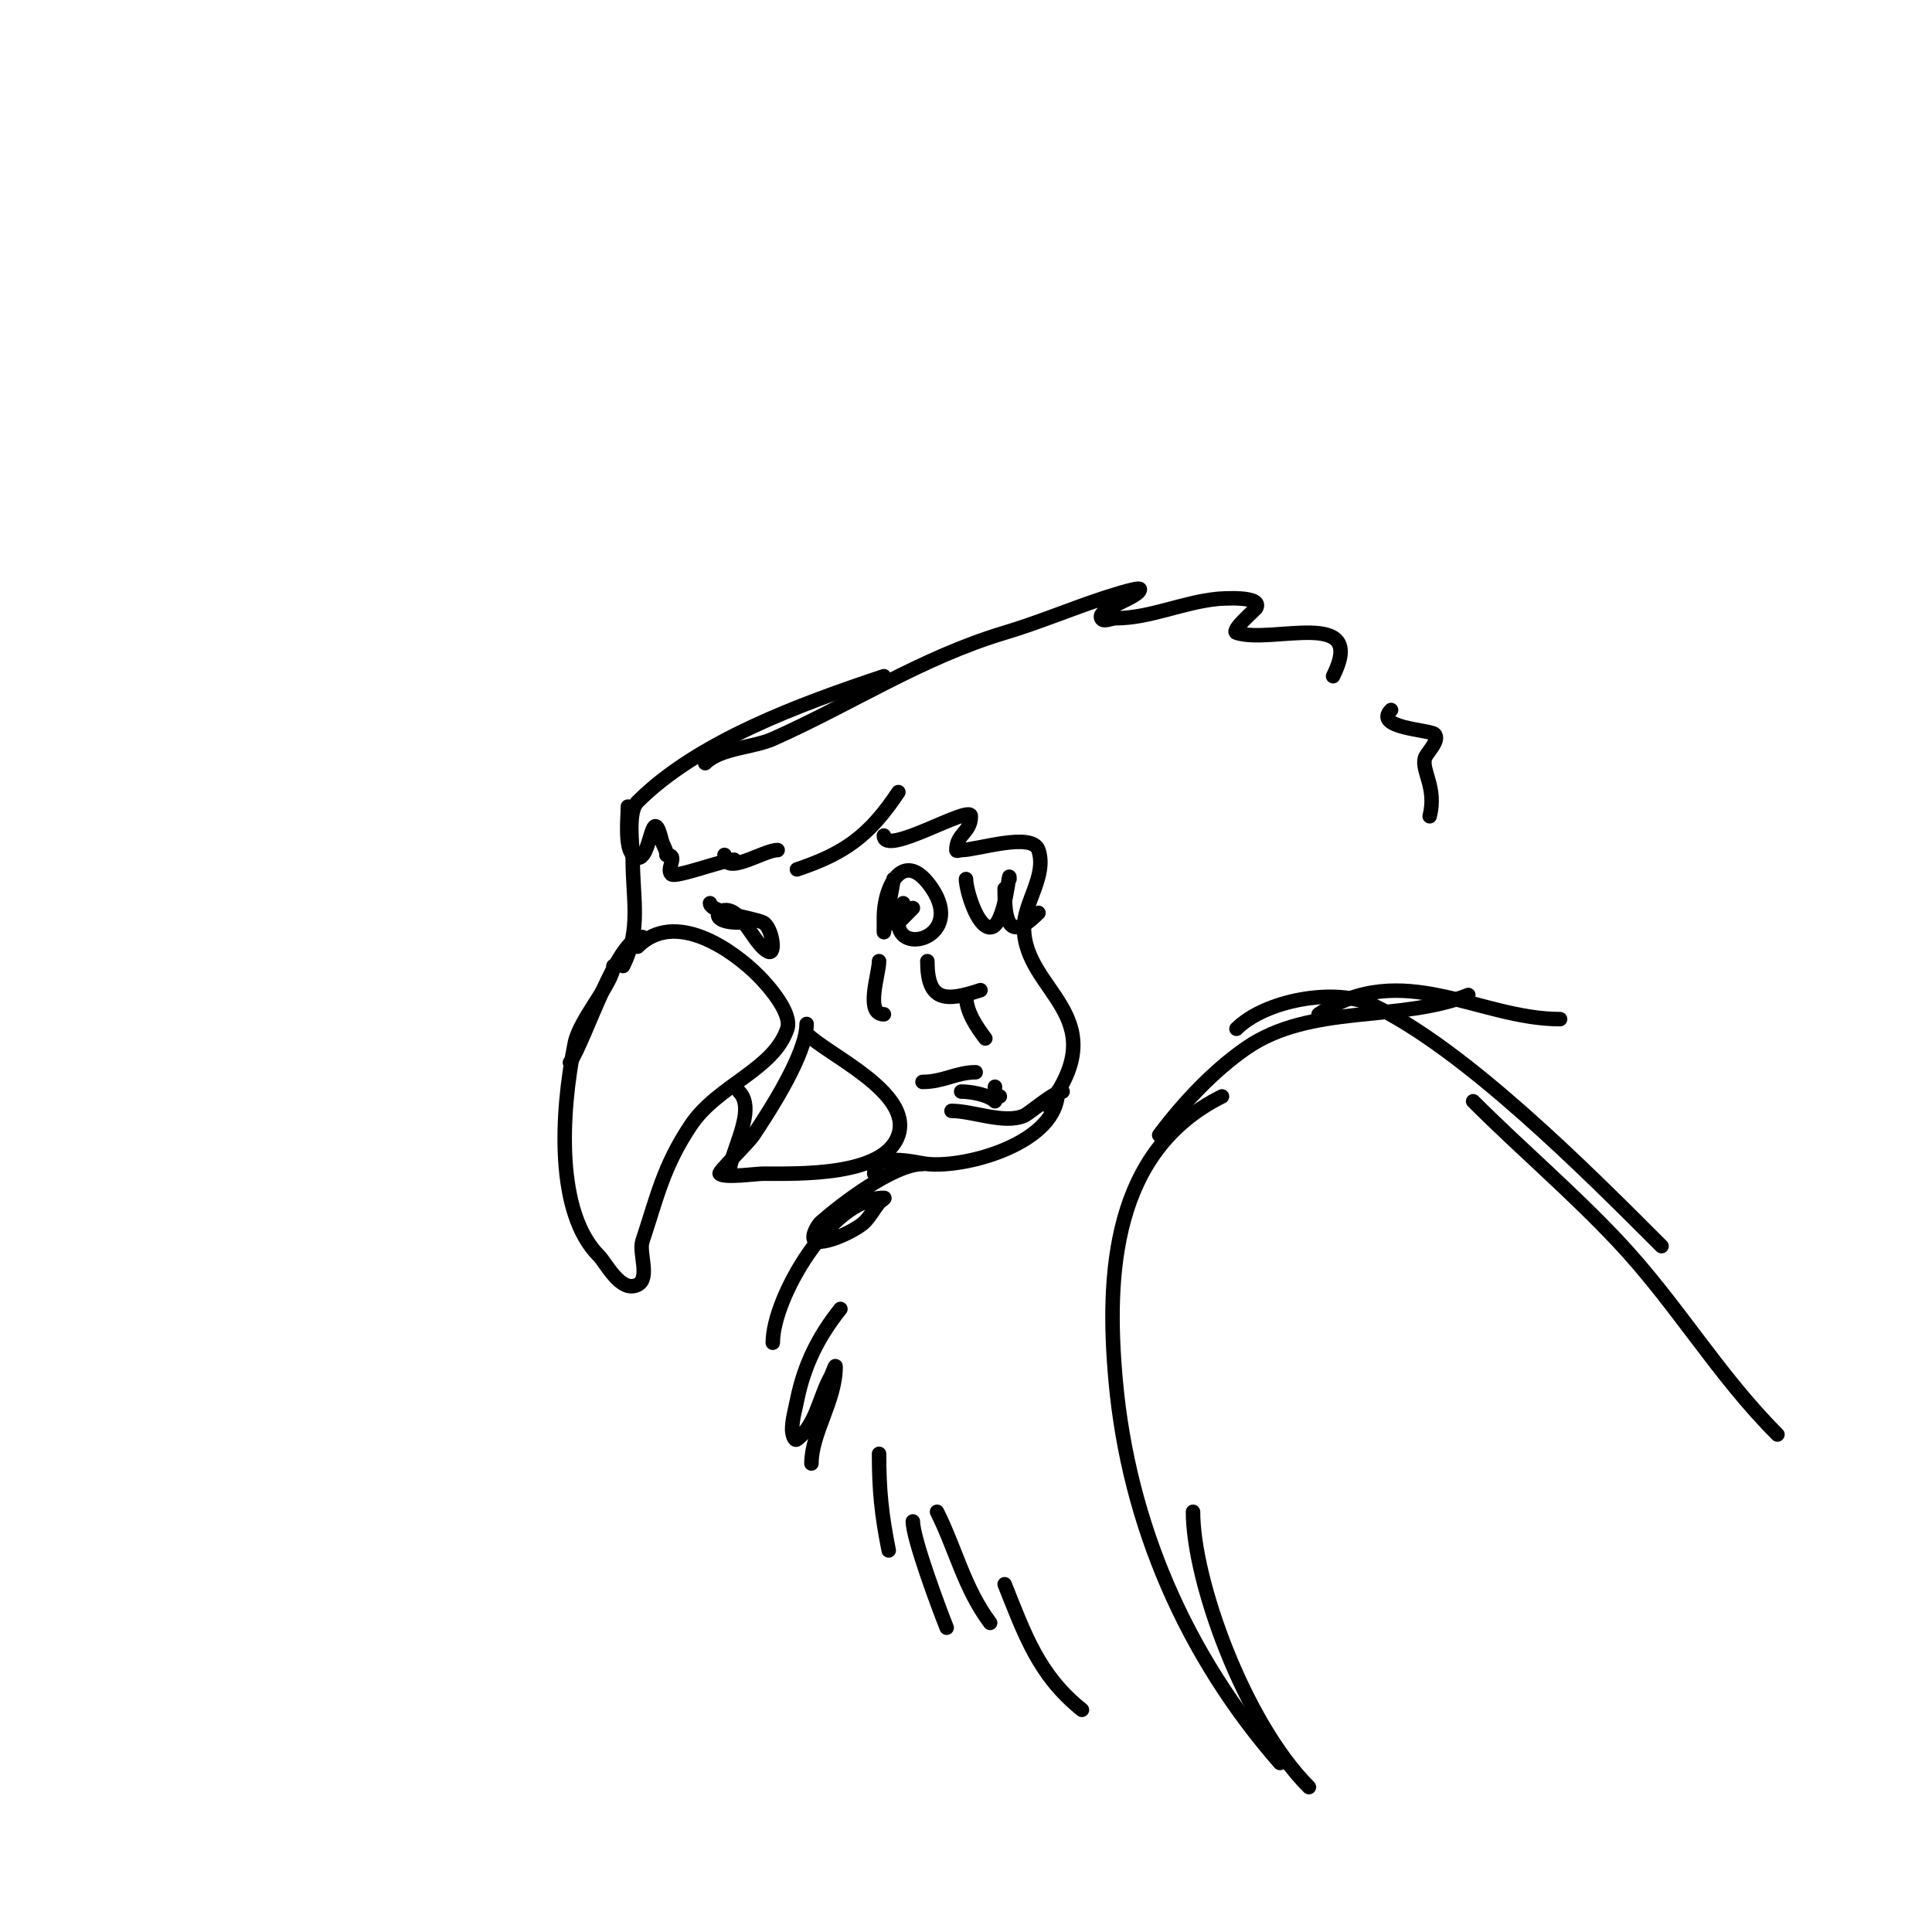 <svg viewBox='0 0 400 400' version='1.1' xmlns='http://www.w3.org/2000/svg' xmlns:xlink='http://www.w3.org/1999/xlink'><g fill='none' stroke='#000000' stroke-width='3' stroke-linecap='round' stroke-linejoin='round'><path d='M133,194c-5.263,0 -11.686,21.028 -15,26'/><path d='M127,200c0,3.464 -6.987,10.935 -8,16c-2.979,14.896 -3.889,35.111 5,44c1.498,1.498 4.5,7.75 8,6c2.654,-1.327 0.23,-6.69 1,-9c3.006,-9.019 4.276,-15.414 10,-24c5.581,-8.371 17.156,-11.469 20,-20c1.085,-3.255 -3.995,-8.995 -6,-11c-5.304,-5.304 -17.217,-13.783 -25,-6'/><path d='M167,212c0,6.098 -7.46,17.691 -11,23c-1.1,1.649 -7.329,7.671 -7,8c0.959,0.959 7.43,0 9,0c7.29,0 25.144,0.569 28,-8c2.946,-8.837 -14.506,-16.506 -19,-21'/><path d='M129,200c3.778,-7.557 2,-13.949 2,-22c0,-3.063 -1.112,-9.888 1,-12c12.486,-12.486 33.755,-20.252 51,-26'/><path d='M146,158c3.13,-3.13 9.922,-3.188 14,-5c16.387,-7.283 30.633,-16.79 48,-22c6.983,-2.095 13.168,-4.723 20,-7c0.295,-0.098 8,-2.681 8,-2c0,1.702 -8.963,4.075 -8,6c0.447,0.894 2,0 3,0c7.013,0 13.911,-3.291 21,-4c0.433,-0.043 9.882,-0.823 8,2c-0.149,0.224 -5.227,4.591 -4,5c7.377,2.459 27.216,-5.433 20,9'/><path d='M288,147c-3.745,3.745 8.084,4.084 9,5c1.244,1.244 -1.749,3.994 -2,5c-0.681,2.722 2.493,6.03 1,12'/><path d='M130,167c0,2.228 -0.693,8.307 1,10c3.846,3.846 3.665,-12.339 6,-3c0.256,1.023 1,1.946 1,3'/><path d='M150,177c0,4.559 8.007,-1 11,-1'/><path d='M165,180c10.002,-3.334 15.058,-7.087 21,-16'/><path d='M183,173c0,4.51 18,-6.532 18,-4c0,3.387 -3,3.613 -3,7c0,0.333 0.667,0 1,0c3.287,0 14.724,-3.828 16,0c1.784,5.352 -3,10.81 -3,16'/><path d='M212,192c0,13.364 19.146,18.138 5,37'/><path d='M220,226c-1.756,0 -6.84,4.503 -8,5c-4.11,1.761 -10.532,-1 -15,-1'/><path d='M202,222c-3.962,0 -6.699,2 -11,2'/><path d='M152,178c-2.03,0 -12.192,3.808 -13,3c-1.199,-1.199 1.632,-4 -1,-4'/><path d='M185,182c0,0.396 -2,11 -2,11c0,0 0,-2 0,-3c0,-6.827 4.274,-14.589 10,-6c6.61,9.915 -7,13.941 -7,7'/><path d='M187,187c-3.545,7.09 -0.826,3.826 2,1'/><path d='M151,243c0,-4.307 5.849,-13.151 2,-17'/><path d='M147,187c0,1.892 9.1,3.05 11,4c1.814,0.907 2.814,6.907 1,6c-2.359,-1.18 -4.435,-6.29 -7,-8c-3.048,-2.032 -6.09,2 1,2'/><path d='M182,199c0,2.688 -2.99,11 1,11'/><path d='M200,206c0,3.394 2.034,6.378 4,9'/><path d='M208,184c0,7.133 1.004,10.996 7,5'/><path d='M192,199c0,8.329 3.655,8.448 11,6'/><path d='M200,182c0,2.213 2.3,10 5,10c3.201,0 4,-13.151 4,-10'/><path d='M199,226c1.972,0 5.635,0.635 7,2'/><path d='M206,225c0,1.333 -0.567,2 1,2'/><path d='M219,226c0,10.501 -18.644,15.836 -27,15c-2.365,-0.237 -11,-2.676 -11,2'/><path d='M191,241c-5.99,0 -16.742,8.275 -21,12c-1.034,0.905 -2.333,3.667 -1,4c2.32,0.58 8.385,-2.385 10,-4c1.179,-1.179 1.959,-2.699 3,-4c0.294,-0.368 1.471,-1 1,-1c-10.873,0 -23,20.606 -23,30'/><path d='M174,271c-4.588,5.735 -7.539,11.697 -9,19c-0.398,1.988 -1,3.972 -1,6c0,0.745 0.404,2.447 1,2c3.937,-2.953 4.61,-8.698 7,-13c0.362,-0.652 1,-2.745 1,-2c0,6.929 -5,13.721 -5,20'/><path d='M182,301c0,7.469 0.503,12.517 2,20'/><path d='M194,313c3.917,7.835 5.65,15.866 11,23'/><path d='M189,315c0,3.547 5.44,18.1 7,22'/><path d='M208,328c4.168,10.421 7.048,18.838 16,26'/><path d='M323,211c-16.874,0 -32.629,-12.581 -50,-1'/><path d='M304,206c-14.236,5.694 -32.635,1.747 -46,11c-6.79,4.701 -13.062,11.416 -18,18'/><path d='M253,227c-22.663,11.332 -24.027,36.707 -22,59c2.685,29.536 14.63,56.863 34,79'/><path d='M247,313c0,14.249 10.575,43.575 24,57'/><path d='M256,213c5.961,-5.961 20.467,-8.568 28,-5c19.335,9.159 44.658,34.658 60,50'/><path d='M305,228c9.835,9.835 20.474,18.866 30,29c12.227,13.007 20.591,27.591 33,40'/></g>
</svg>